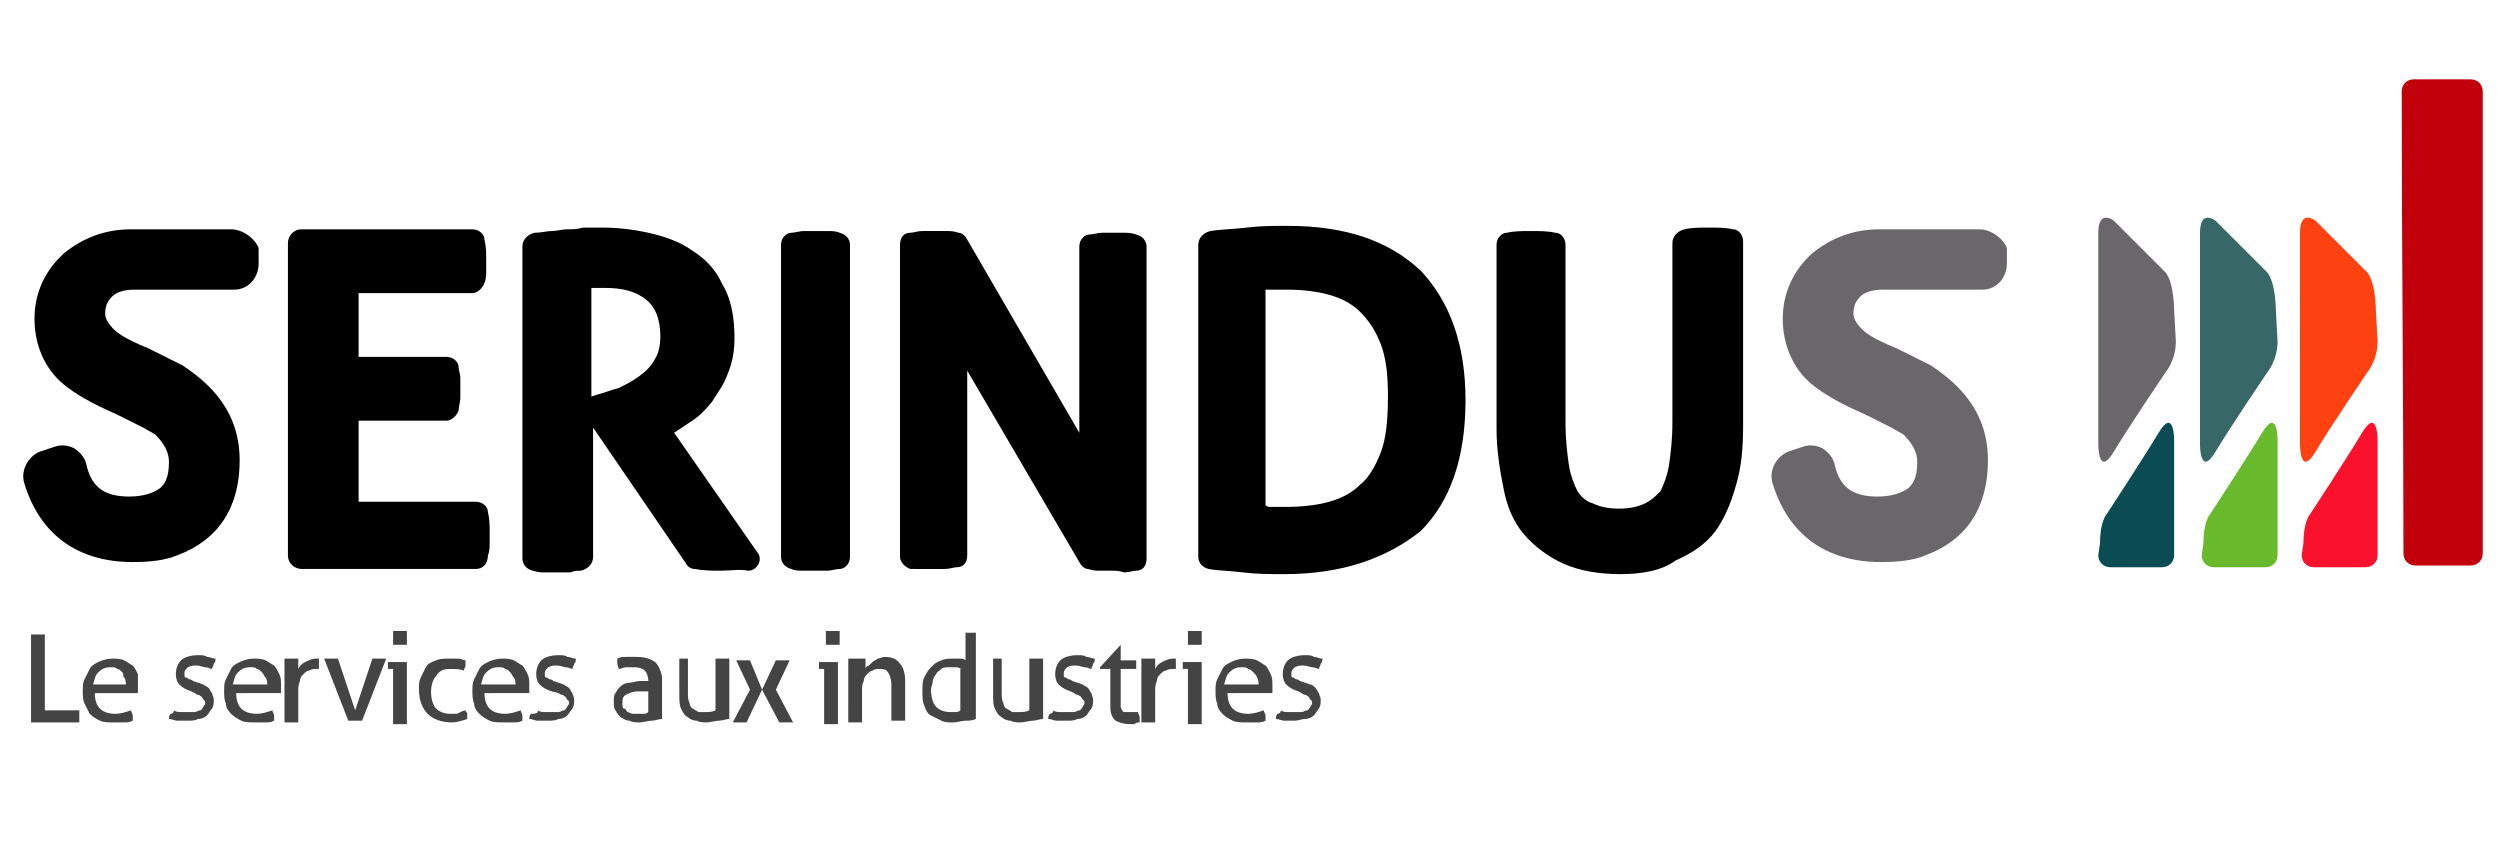<?xml version="1.0" encoding="utf-8"?>
<!-- Generator: Adobe Illustrator 21.1.0, SVG Export Plug-In . SVG Version: 6.00 Build 0)  -->
<svg version="1.1" id="Calque_1" xmlns="http://www.w3.org/2000/svg" xmlns:xlink="http://www.w3.org/1999/xlink" x="0px" y="0px"
	 width="145px" height="50px" viewBox="0 0 145 50" style="enable-background:new 0 0 145 50;" xml:space="preserve">
<style type="text/css">
	.st0{fill:#69676A;}
	.st1{fill:#FA112B;}
	.st2{fill:#FE4110;}
	.st3{fill:#68B92B;}
	.st4{fill:#386768;}
	.st5{fill:#0A4B54;}
	.st6{fill:#C1000C;}
	.st7{fill:#444444;}
</style>
<g>
	<g>
		<g>
			<g>
				<g>
					<path d="M13.4,13.3l-0.3,0v0l-5.5,0c-1.5,0-2.8,0.5-3.9,1.4c-1.1,1-1.7,2.3-1.7,3.8c0,1.5,0.6,2.9,1.7,3.8
						c0.6,0.5,1.6,1.1,3,1.7c0,0,1.6,0.8,1.6,0.8c0,0,0.7,0.4,0.7,0.4c0.5,0.5,0.8,1,0.8,1.6c0,1-0.3,1.3-0.5,1.5
						c-0.4,0.3-1,0.5-1.8,0.5c-1.4,0-2.2-0.5-2.5-1.9c-0.1-0.4-0.4-0.7-0.7-0.9c-0.4-0.2-0.8-0.2-1.1-0.1l-0.9,0.3
						c-0.7,0.3-1.1,1.1-0.9,1.8c0.9,3,3.1,4.6,6.3,4.6c1,0,1.9-0.1,2.6-0.4c2.4-0.9,3.6-2.8,3.6-5.5c0-1.7-0.6-3.1-1.8-4.3
						c-0.4-0.4-0.9-0.8-1.5-1.2l-2-1c-1.5-0.6-1.9-1-2-1.1c-0.4-0.4-0.5-0.7-0.5-0.9c0-0.4,0.1-0.7,0.4-1c0.3-0.3,0.8-0.4,1.3-0.4
						l5.3,0l0,0l0.5,0c0.8,0,1.4-0.7,1.4-1.5l0-0.9C14.9,14,14.2,13.3,13.4,13.3z"/>
					<path d="M17.5,33c-0.4,0-0.8-0.3-0.8-0.8V14.1c0-0.4,0.3-0.8,0.8-0.8l9.9,0c0.4,0,0.7,0.3,0.7,0.6c0.1,0.4,0.1,0.8,0.1,1.2
						c0,0.2,0,0.4,0,0.6c0,0.2,0,0.5-0.1,0.7c-0.1,0.3-0.4,0.6-0.7,0.6l-6.6,0v3.7l5.1,0c0.4,0,0.7,0.3,0.7,0.6
						c0,0.2,0.1,0.4,0.1,0.6c0,0.2,0,0.4,0,0.6c0,0.2,0,0.4,0,0.6c0,0.2-0.1,0.5-0.1,0.7c-0.1,0.3-0.4,0.6-0.7,0.6l-5.1,0v4.7l6.8,0
						c0.4,0,0.7,0.3,0.7,0.6c0.1,0.4,0.1,0.8,0.1,1.2c0,0.2,0,0.4,0,0.6c0,0.2,0,0.5-0.1,0.7C28.3,32.7,28,33,27.6,33
						C25.7,33,19.6,33,17.5,33z"/>
					<path d="M41.8,33.1c-0.5,0-1,0-1.5-0.1c-0.2,0-0.4-0.1-0.5-0.3l-5.4-7.9l0,7.5c0,0.4-0.3,0.7-0.7,0.8c-0.2,0-0.4,0-0.6,0.1
						c-0.2,0-0.5,0-0.7,0c-0.2,0-0.4,0-0.7,0c-0.3,0-0.5,0-0.8-0.1c-0.4-0.1-0.6-0.4-0.6-0.7l0-18.1c0-0.4,0.3-0.7,0.7-0.8
						c0.4,0,0.7-0.1,1-0.1c0.3,0,0.6-0.1,0.9-0.1c0.3,0,0.6,0,0.9-0.1c0.3,0,0.7,0,1.1,0c0.9,0,1.8,0.1,2.7,0.3
						c0.9,0.2,1.8,0.5,2.5,1c0.8,0.5,1.4,1.1,1.8,2c0.5,0.8,0.7,1.9,0.7,3.1c0,0.7-0.1,1.4-0.4,2.1c-0.2,0.6-0.6,1.1-0.9,1.6
						c-0.4,0.5-0.8,0.9-1.3,1.2c-0.3,0.2-0.6,0.4-0.9,0.6l4.8,6.9c0.2,0.2,0.2,0.5,0.1,0.7c-0.1,0.2-0.3,0.4-0.6,0.4
						C42.9,33,42.4,33.1,41.8,33.1z M34.3,23C34.4,23,34.4,23,34.3,23l0.3-0.1c0.4-0.1,0.9-0.3,1.3-0.4c0.4-0.2,0.8-0.4,1.2-0.7
						c0.4-0.3,0.7-0.6,0.9-1c0.2-0.3,0.3-0.8,0.3-1.3c0-1-0.3-1.7-0.8-2.1c-0.6-0.5-1.4-0.7-2.4-0.7c-0.3,0-0.5,0-0.7,0
						c0,0-0.1,0-0.1,0V23z"/>
					<path d="M47.3,33.1c-0.2,0-0.5,0-0.7,0c-0.3,0-0.5,0-0.7-0.1c-0.4-0.1-0.6-0.4-0.6-0.7c0-2.8,0-15.2,0-18.1
						c0-0.4,0.3-0.7,0.6-0.7c0.2,0,0.5-0.1,0.7-0.1c0.2,0,0.5,0,0.7,0c0.2,0,0.5,0,0.7,0c0.2,0,0.5,0,0.7,0.1
						c0.4,0.1,0.6,0.4,0.6,0.7l0,18.1c0,0.4-0.3,0.7-0.6,0.7c-0.2,0-0.5,0.1-0.7,0.1C47.8,33.1,47.5,33.1,47.3,33.1z"/>
					<path d="M64.5,33.1c-0.2,0-0.4,0-0.7,0c-0.2,0-0.4,0-0.7-0.1c-0.2,0-0.4-0.2-0.5-0.4l-6.5-11.1l0,10.7c0,0.4-0.2,0.7-0.6,0.7
						c-0.2,0-0.4,0.1-0.7,0.1c-0.2,0-0.5,0-0.7,0c-0.2,0-0.5,0-0.7,0C53.2,33,53,33,52.8,33c-0.3-0.1-0.6-0.4-0.6-0.7l0-18.1
						c0-0.4,0.2-0.7,0.6-0.7c0.2,0,0.4-0.1,0.7-0.1c0.2,0,0.4,0,0.7,0c0.2,0,0.4,0,0.7,0c0.2,0,0.4,0,0.7,0.1c0.2,0,0.4,0.2,0.5,0.4
						l6.5,11.2l0-10.8c0-0.4,0.3-0.7,0.6-0.7c0.2,0,0.5-0.1,0.7-0.1c0.2,0,0.5,0,0.7,0c0.2,0,0.4,0,0.6,0c0.2,0,0.4,0,0.7,0.1
						c0.4,0.1,0.6,0.4,0.6,0.7c0,2.9,0,15.2,0,18.1c0,0.4-0.2,0.7-0.6,0.7c-0.2,0-0.4,0.1-0.7,0.1C64.9,33.1,64.7,33.1,64.5,33.1z"
						/>
					<path d="M74.5,33.3c-0.8,0-1.6,0-2.4-0.1c-0.8-0.1-1.5-0.1-2-0.2c-0.4-0.1-0.6-0.4-0.6-0.7l0-18.1c0-0.4,0.3-0.7,0.7-0.8
						c0.6-0.1,1.3-0.1,2.1-0.2c0.8-0.1,1.6-0.1,2.4-0.1c3.4,0,5.9,0.9,7.7,2.6c1.7,1.8,2.6,4.3,2.6,7.5c0,3.4-0.9,5.9-2.6,7.6
						C80.4,32.4,77.8,33.3,74.5,33.3z M73.6,29.4c0.3,0,0.7,0,1,0c0.9,0,1.8-0.1,2.5-0.3c0.7-0.2,1.3-0.5,1.8-1
						c0.5-0.4,0.9-1.1,1.2-1.9c0.3-0.8,0.4-1.9,0.4-3.2c0-1.2-0.1-2.2-0.4-3c-0.3-0.8-0.7-1.4-1.2-1.9c-0.5-0.5-1.1-0.8-1.8-1
						c-0.7-0.2-1.6-0.3-2.4-0.3c-0.3,0-0.7,0-1,0c-0.1,0-0.2,0-0.3,0v12.5C73.5,29.4,73.6,29.4,73.6,29.4z"/>
					<path d="M94,33.3c-1.3,0-2.4-0.2-3.3-0.6c-0.9-0.4-1.7-1-2.3-1.7c-0.6-0.7-1-1.6-1.2-2.7c-0.2-1-0.4-2.2-0.4-3.4l0-10.7
						c0-0.4,0.3-0.7,0.6-0.7c0.4-0.1,0.9-0.1,1.4-0.1c0.5,0,1,0,1.4,0.1c0.4,0,0.6,0.4,0.6,0.7l0,10.3c0,1,0.1,1.8,0.2,2.5
						c0.1,0.6,0.3,1.1,0.5,1.5c0.2,0.3,0.5,0.6,0.9,0.7c0.4,0.2,0.9,0.3,1.5,0.3c0.6,0,1.1-0.1,1.5-0.3c0.4-0.2,0.6-0.4,0.9-0.7
						c0.2-0.4,0.4-0.9,0.5-1.5c0.1-0.7,0.2-1.5,0.2-2.5V14.1c0-0.4,0.3-0.7,0.7-0.8c0.4-0.1,0.9-0.1,1.4-0.1c0.5,0,1,0,1.4,0.1
						c0.4,0,0.6,0.4,0.6,0.7l0,10.7c0,1.3-0.1,2.4-0.4,3.4c-0.3,1.1-0.7,2-1.2,2.7c-0.6,0.8-1.4,1.3-2.3,1.7
						C96.4,33.1,95.2,33.3,94,33.3z"/>
					<path class="st0" d="M114.8,13.3l-0.3,0v0l-5.5,0c-1.5,0-2.8,0.5-3.9,1.4c-1.1,1-1.7,2.3-1.7,3.8c0,1.5,0.6,2.9,1.7,3.8
						c0.6,0.5,1.6,1.1,3,1.7c0,0,1.6,0.8,1.6,0.8c0,0,0.7,0.4,0.7,0.4c0.5,0.5,0.8,1,0.8,1.6c0,1-0.3,1.3-0.5,1.5
						c-0.4,0.3-1,0.5-1.8,0.5c-1.4,0-2.2-0.5-2.5-1.9c-0.1-0.4-0.4-0.7-0.7-0.9c-0.4-0.2-0.8-0.2-1.1-0.1l-0.9,0.3
						c-0.7,0.3-1.1,1.1-0.9,1.8c0.9,3,3.1,4.6,6.3,4.6c1,0,1.9-0.1,2.6-0.4c2.4-0.9,3.6-2.8,3.6-5.5c0-1.7-0.6-3.1-1.8-4.3
						c-0.4-0.4-0.9-0.8-1.5-1.2l-2-1c-1.5-0.6-1.9-1-2-1.1c-0.4-0.4-0.5-0.7-0.5-0.9c0-0.4,0.1-0.7,0.4-1c0.3-0.3,0.8-0.4,1.3-0.4
						l5.3,0l0,0l0.5,0c0.8,0,1.4-0.7,1.4-1.5l0-0.9C116.3,14,115.6,13.3,114.8,13.3z"/>
				</g>
			</g>
		</g>
		<g>
			<path class="st1" d="M133.5,32.2c0,0.4,0.3,0.7,0.7,0.7h3c0.4,0,0.7-0.3,0.7-0.7l0-6.7c0,0,0-1.9-0.9-0.4c-0.9,1.5-3,4.7-3,4.7
				s-0.4,0.4-0.4,1.7L133.5,32.2z"/>
			<path class="st2" d="M137.8,18c0,0,0-1.6-0.5-2.2c-0.6-0.6-3-3-3-3s-0.9-0.7-0.9,0.7s0,12.3,0,12.3s0,1.9,0.9,0.4
				c0.9-1.5,3-4.6,3-4.6s0.6-0.7,0.6-1.8L137.8,18z"/>
			<path class="st3" d="M127.7,32.2c0,0.4,0.3,0.7,0.7,0.7h3c0.4,0,0.7-0.3,0.7-0.7l0-6.7c0,0,0-1.9-0.9-0.4c-0.9,1.5-3,4.7-3,4.7
				s-0.4,0.4-0.4,1.7L127.7,32.2z"/>
			<path class="st4" d="M132,18c0,0,0-1.6-0.5-2.2c-0.6-0.6-3-3-3-3s-0.9-0.7-0.9,0.7s0,12.3,0,12.3s0,1.9,0.9,0.4
				c0.9-1.5,3-4.6,3-4.6s0.6-0.7,0.6-1.8L132,18z"/>
			<path class="st5" d="M121.7,32.2c0,0.4,0.3,0.7,0.7,0.7h3c0.4,0,0.7-0.3,0.7-0.7l0-6.7c0,0,0-1.9-0.9-0.4c-0.9,1.5-3,4.7-3,4.7
				s-0.4,0.4-0.4,1.7L121.7,32.2z"/>
			<path class="st0" d="M126.1,18c0,0,0-1.6-0.5-2.2c-0.6-0.6-3-3-3-3s-0.9-0.7-0.9,0.7s0,12.3,0,12.3s0,1.9,0.9,0.4
				c0.9-1.5,3-4.6,3-4.6s0.6-0.7,0.6-1.8L126.1,18z"/>
			<g>
				<g>
					<path class="st6" d="M143.3,32.8c0.4,0,0.7-0.3,0.7-0.7c0-8.9,0-17.9,0-26.8c0-0.2-0.1-0.4-0.2-0.5c-0.1-0.1-0.3-0.2-0.5-0.2
						c0,0-3.3,0-3.3,0c-0.4,0-0.7,0.3-0.7,0.7c0,8.9,0.1,17.9,0.1,26.8c0,0.4,0.3,0.7,0.7,0.7C141.2,32.8,142.3,32.8,143.3,32.8z"/>
				</g>
			</g>
		</g>
	</g>
	<g>
		<g>
			<path class="st7" d="M1.8,36.8c0.1,0,0.1,0,0.2,0s0.1,0,0.2,0c0.1,0,0.1,0,0.2,0c0.1,0,0.1,0,0.2,0v4.4h2c0,0.1,0,0.1,0,0.2
				s0,0.1,0,0.2c0,0.1,0,0.2,0,0.3H1.8V36.8z"/>
			<path class="st7" d="M5.5,40.2c0,0.4,0.1,0.7,0.3,0.9c0.2,0.2,0.5,0.3,0.9,0.3c0.3,0,0.6-0.1,0.9-0.2c0,0.1,0.1,0.2,0.1,0.3
				c0,0.1,0,0.2,0,0.3c-0.2,0.1-0.3,0.1-0.5,0.1c-0.2,0-0.4,0-0.6,0c-0.3,0-0.6,0-0.8-0.1c-0.2-0.1-0.4-0.2-0.6-0.4
				C5.1,41.2,5,41,4.9,40.8c-0.1-0.2-0.1-0.5-0.1-0.7c0-0.3,0-0.5,0.1-0.7c0.1-0.2,0.2-0.4,0.3-0.6c0.1-0.2,0.3-0.3,0.5-0.4
				c0.2-0.1,0.5-0.2,0.8-0.2c0.2,0,0.5,0,0.7,0.1c0.2,0.1,0.3,0.2,0.5,0.3c0.1,0.1,0.2,0.3,0.3,0.5C8,39.3,8,39.6,8,39.8
				c0,0.1,0,0.1,0,0.2c0,0.1,0,0.1,0,0.2H5.5z M7.3,39.7c0-0.1,0-0.3-0.1-0.4S7.2,39.1,7.1,39c-0.1-0.1-0.2-0.2-0.3-0.2
				c-0.1-0.1-0.2-0.1-0.4-0.1c-0.3,0-0.5,0.1-0.7,0.3c-0.2,0.2-0.2,0.4-0.3,0.7H7.3z"/>
			<path class="st7" d="M10.1,41.2c0.1,0.1,0.3,0.1,0.4,0.1c0.2,0,0.3,0,0.5,0c0.1,0,0.2,0,0.3,0c0.1,0,0.2-0.1,0.3-0.1
				c0.1,0,0.1-0.1,0.2-0.2c0-0.1,0.1-0.1,0.1-0.2c0-0.1,0-0.2-0.1-0.2c0-0.1-0.1-0.1-0.1-0.2c-0.1,0-0.1-0.1-0.2-0.1
				c-0.1,0-0.2-0.1-0.2-0.1l-0.2-0.1c-0.3-0.1-0.5-0.2-0.7-0.4c-0.1-0.1-0.2-0.3-0.2-0.6c0-0.3,0.1-0.6,0.3-0.8
				c0.2-0.2,0.6-0.3,1-0.3c0.2,0,0.4,0,0.5,0.1c0.2,0,0.3,0.1,0.5,0.1c0,0.1,0,0.2-0.1,0.3c0,0.1-0.1,0.2-0.1,0.3
				c-0.1,0-0.2-0.1-0.4-0.1c-0.1,0-0.3-0.1-0.5-0.1c-0.2,0-0.3,0-0.5,0.1c-0.1,0.1-0.2,0.2-0.2,0.3c0,0.1,0,0.1,0,0.2
				c0,0.1,0.1,0.1,0.1,0.1c0.1,0,0.1,0.1,0.2,0.1c0.1,0,0.2,0.1,0.2,0.1l0.3,0.1c0.1,0,0.2,0.1,0.3,0.1c0.1,0.1,0.2,0.1,0.3,0.2
				c0.1,0.1,0.1,0.2,0.2,0.3c0,0.1,0.1,0.2,0.1,0.4c0,0.2,0,0.3-0.1,0.5c-0.1,0.1-0.2,0.3-0.3,0.4c-0.1,0.1-0.3,0.2-0.5,0.2
				c-0.2,0.1-0.4,0.1-0.6,0.1c-0.2,0-0.4,0-0.6,0c-0.2,0-0.3-0.1-0.5-0.1c0-0.1,0-0.2,0.1-0.3C10,41.4,10.1,41.3,10.1,41.2z"/>
			<path class="st7" d="M13.7,40.2c0,0.4,0.1,0.7,0.3,0.9c0.2,0.2,0.5,0.3,0.9,0.3c0.3,0,0.6-0.1,0.9-0.2c0,0.1,0.1,0.2,0.1,0.3
				c0,0.1,0,0.2,0,0.3c-0.2,0.1-0.3,0.1-0.5,0.1c-0.2,0-0.4,0-0.6,0c-0.3,0-0.6,0-0.8-0.1c-0.2-0.1-0.4-0.2-0.6-0.4
				c-0.2-0.2-0.3-0.4-0.3-0.6c-0.1-0.2-0.1-0.5-0.1-0.7c0-0.3,0-0.5,0.1-0.7c0.1-0.2,0.2-0.4,0.3-0.6c0.1-0.2,0.3-0.3,0.5-0.4
				c0.2-0.1,0.5-0.2,0.8-0.2c0.2,0,0.5,0,0.7,0.1c0.2,0.1,0.3,0.2,0.5,0.3c0.1,0.1,0.2,0.3,0.3,0.5c0.1,0.2,0.1,0.4,0.1,0.7
				c0,0.1,0,0.1,0,0.2c0,0.1,0,0.1,0,0.2H13.7z M15.5,39.7c0-0.1,0-0.3-0.1-0.4s-0.1-0.2-0.2-0.3c-0.1-0.1-0.2-0.2-0.3-0.2
				c-0.1-0.1-0.2-0.1-0.4-0.1c-0.3,0-0.5,0.1-0.7,0.3c-0.2,0.2-0.2,0.4-0.3,0.7H15.5z"/>
			<path class="st7" d="M16.8,38.2c0.1,0,0.1,0,0.1,0s0.1,0,0.1,0c0.1,0,0.1,0,0.2,0c0.1,0,0.1,0,0.1,0c0,0.1,0,0.2,0,0.3
				c0,0.1,0,0.2,0,0.3c0.1-0.2,0.2-0.3,0.4-0.4c0.2-0.1,0.4-0.2,0.6-0.2c0,0,0.1,0,0.1,0c0,0,0.1,0,0.1,0c0,0,0,0.1,0,0.1
				c0,0,0,0.1,0,0.1c0,0.1,0,0.1,0,0.2c0,0.1,0,0.1,0,0.2c0,0-0.1,0-0.1,0s-0.1,0-0.1,0c-0.1,0-0.2,0-0.4,0.1
				c-0.1,0-0.2,0.1-0.3,0.2c-0.1,0.1-0.2,0.2-0.2,0.4c-0.1,0.2-0.1,0.4-0.1,0.6v1.8c-0.1,0-0.1,0-0.2,0c-0.1,0-0.1,0-0.2,0
				c-0.1,0-0.1,0-0.2,0c-0.1,0-0.1,0-0.2,0V38.2z"/>
			<path class="st7" d="M18.8,38.2c0.1,0,0.1,0,0.2,0c0.1,0,0.1,0,0.2,0c0.1,0,0.1,0,0.2,0c0.1,0,0.1,0,0.2,0l1,3l1-3
				c0.1,0,0.1,0,0.2,0c0.1,0,0.1,0,0.2,0c0.1,0,0.1,0,0.2,0c0.1,0,0.1,0,0.2,0l-1.4,3.6c-0.1,0-0.1,0-0.2,0c-0.1,0-0.1,0-0.2,0
				c-0.1,0-0.1,0-0.2,0c-0.1,0-0.1,0-0.2,0L18.8,38.2z"/>
			<path class="st7" d="M23,38.8h-0.5c0,0,0-0.1,0-0.1c0,0,0-0.1,0-0.1c0,0,0-0.1,0-0.1c0,0,0-0.1,0-0.1h1.1v3.6c-0.1,0-0.1,0-0.2,0
				c-0.1,0-0.1,0-0.2,0c0,0-0.1,0-0.2,0c-0.1,0-0.1,0-0.2,0V38.8z M22.8,37.4c0-0.1,0-0.1,0-0.2c0-0.1,0-0.1,0-0.2
				c0-0.1,0-0.1,0-0.2s0-0.1,0-0.2c0.1,0,0.1,0,0.2,0c0.1,0,0.1,0,0.2,0c0.1,0,0.1,0,0.2,0c0.1,0,0.1,0,0.2,0c0,0.1,0,0.1,0,0.2
				s0,0.1,0,0.2c0,0.1,0,0.1,0,0.2c0,0.1,0,0.1,0,0.2c-0.1,0-0.1,0-0.2,0c-0.1,0-0.1,0-0.2,0c-0.1,0-0.1,0-0.2,0
				C22.9,37.4,22.9,37.4,22.8,37.4z"/>
			<path class="st7" d="M27,41.2c0,0.1,0.1,0.1,0.1,0.2c0,0.1,0,0.2,0,0.3c-0.3,0.1-0.6,0.2-0.9,0.2c-0.6,0-1.1-0.2-1.4-0.5
				c-0.3-0.3-0.5-0.8-0.5-1.4c0-0.3,0-0.5,0.1-0.7c0.1-0.2,0.2-0.4,0.3-0.6c0.1-0.2,0.3-0.3,0.6-0.4c0.2-0.1,0.5-0.1,0.8-0.1
				c0.2,0,0.4,0,0.5,0c0.1,0,0.3,0.1,0.4,0.1c0,0.1,0,0.2,0,0.3c0,0.1-0.1,0.2-0.1,0.3c-0.2-0.1-0.5-0.1-0.8-0.1
				c-0.4,0-0.6,0.1-0.8,0.4c-0.2,0.2-0.3,0.6-0.3,0.9c0,0.4,0.1,0.8,0.3,1c0.2,0.2,0.5,0.3,0.8,0.3c0.1,0,0.3,0,0.4,0
				C26.7,41.3,26.9,41.2,27,41.2z"/>
			<path class="st7" d="M28.1,40.2c0,0.4,0.1,0.7,0.3,0.9c0.2,0.2,0.5,0.3,0.9,0.3c0.3,0,0.6-0.1,0.9-0.2c0,0.1,0.1,0.2,0.1,0.3
				c0,0.1,0,0.2,0,0.3c-0.2,0.1-0.3,0.1-0.5,0.1c-0.2,0-0.4,0-0.6,0c-0.3,0-0.6,0-0.8-0.1c-0.2-0.1-0.4-0.2-0.6-0.4
				c-0.2-0.2-0.3-0.4-0.3-0.6c-0.1-0.2-0.1-0.5-0.1-0.7c0-0.3,0-0.5,0.1-0.7c0.1-0.2,0.2-0.4,0.3-0.6c0.1-0.2,0.3-0.3,0.5-0.4
				c0.2-0.1,0.5-0.2,0.8-0.2c0.2,0,0.5,0,0.7,0.1c0.2,0.1,0.3,0.2,0.5,0.3c0.1,0.1,0.2,0.3,0.3,0.5c0.1,0.2,0.1,0.4,0.1,0.7
				c0,0.1,0,0.1,0,0.2c0,0.1,0,0.1,0,0.2H28.1z M29.9,39.7c0-0.1,0-0.3-0.1-0.4s-0.1-0.2-0.2-0.3c-0.1-0.1-0.2-0.2-0.3-0.2
				c-0.1-0.1-0.2-0.1-0.4-0.1c-0.3,0-0.5,0.1-0.7,0.3c-0.2,0.2-0.2,0.4-0.3,0.7H29.9z"/>
			<path class="st7" d="M31.2,41.2c0.1,0.1,0.3,0.1,0.4,0.1c0.2,0,0.3,0,0.5,0c0.1,0,0.2,0,0.3,0c0.1,0,0.2-0.1,0.3-0.1
				c0.1,0,0.1-0.1,0.2-0.2c0-0.1,0.1-0.1,0.1-0.2c0-0.1,0-0.2-0.1-0.2c0-0.1-0.1-0.1-0.1-0.2c-0.1,0-0.1-0.1-0.2-0.1
				c-0.1,0-0.2-0.1-0.2-0.1L32,40.1c-0.3-0.1-0.5-0.2-0.7-0.4c-0.1-0.1-0.2-0.3-0.2-0.6c0-0.3,0.1-0.6,0.3-0.8
				c0.2-0.2,0.6-0.3,1-0.3c0.2,0,0.4,0,0.5,0.1c0.2,0,0.3,0.1,0.5,0.1c0,0.1,0,0.2-0.1,0.3c0,0.1-0.1,0.2-0.1,0.3
				c-0.1,0-0.2-0.1-0.4-0.1c-0.1,0-0.3-0.1-0.5-0.1c-0.2,0-0.3,0-0.5,0.1c-0.1,0.1-0.2,0.2-0.2,0.3c0,0.1,0,0.1,0,0.2
				c0,0.1,0.1,0.1,0.1,0.1c0.1,0,0.1,0.1,0.2,0.1c0.1,0,0.2,0.1,0.2,0.1l0.3,0.1c0.1,0,0.2,0.1,0.3,0.1c0.1,0.1,0.2,0.1,0.3,0.2
				c0.1,0.1,0.1,0.2,0.2,0.3c0,0.1,0.1,0.2,0.1,0.4c0,0.2,0,0.3-0.1,0.5c-0.1,0.1-0.2,0.3-0.3,0.4c-0.1,0.1-0.3,0.2-0.5,0.2
				c-0.2,0.1-0.4,0.1-0.6,0.1c-0.2,0-0.4,0-0.6,0c-0.2,0-0.3-0.1-0.5-0.1c0-0.1,0-0.2,0.1-0.3C31.2,41.4,31.2,41.3,31.2,41.2z"/>
			<path class="st7" d="M37.6,39.5c0-0.3-0.1-0.5-0.2-0.6c-0.1-0.1-0.3-0.2-0.6-0.2c-0.2,0-0.3,0-0.5,0c-0.1,0-0.3,0.1-0.4,0.1
				c-0.1-0.2-0.1-0.3-0.1-0.6c0.2-0.1,0.3-0.1,0.5-0.1c0.2,0,0.4,0,0.6,0c0.5,0,0.8,0.1,1.1,0.3c0.2,0.2,0.4,0.6,0.4,1v2.3
				c-0.2,0-0.4,0.1-0.6,0.1c-0.2,0-0.5,0.1-0.7,0.1c-0.2,0-0.4,0-0.6-0.1c-0.2,0-0.3-0.1-0.5-0.2c-0.1-0.1-0.2-0.2-0.3-0.4
				c-0.1-0.1-0.1-0.3-0.1-0.5c0-0.2,0-0.4,0.1-0.5c0.1-0.2,0.2-0.3,0.3-0.4c0.1-0.1,0.3-0.2,0.5-0.2c0.2,0,0.4-0.1,0.6-0.1
				c0.1,0,0.3,0,0.4,0c0.1,0,0.2,0,0.2,0V39.5z M37.6,40.1c-0.1,0-0.2,0-0.3,0c-0.1,0-0.2,0-0.3,0c-0.3,0-0.5,0.1-0.7,0.2
				c-0.2,0.1-0.2,0.3-0.2,0.5c0,0.1,0,0.3,0.1,0.3s0.1,0.1,0.2,0.2c0.1,0,0.2,0.1,0.3,0.1c0.1,0,0.2,0,0.3,0c0.1,0,0.2,0,0.3,0
				c0.1,0,0.2,0,0.3-0.1V40.1z"/>
			<path class="st7" d="M39.1,38.2c0.1,0,0.1,0,0.2,0s0.1,0,0.2,0c0.1,0,0.1,0,0.2,0c0.1,0,0.1,0,0.2,0v2c0,0.2,0,0.4,0.1,0.6
				c0,0.1,0.1,0.3,0.2,0.3c0.1,0.1,0.2,0.1,0.3,0.2c0.1,0,0.3,0,0.4,0c0.2,0,0.4,0,0.6-0.1v-3c0.1,0,0.1,0,0.2,0c0.1,0,0.1,0,0.2,0
				c0.1,0,0.1,0,0.2,0s0.1,0,0.2,0v3.5c-0.2,0-0.4,0.1-0.6,0.1c-0.2,0-0.5,0.1-0.7,0.1c-0.2,0-0.4,0-0.6-0.1c-0.2,0-0.4-0.1-0.5-0.2
				c-0.2-0.1-0.3-0.3-0.4-0.5c-0.1-0.2-0.1-0.5-0.1-0.9V38.2z"/>
			<path class="st7" d="M43.5,40l-0.8-1.7c0.1,0,0.2,0,0.4,0c0.1,0,0.1,0,0.2,0c0.1,0,0.1,0,0.2,0l0.7,1.7l-0.9,1.9
				c-0.1,0-0.1,0-0.2,0c-0.1,0-0.1,0-0.2,0c-0.1,0-0.1,0-0.2,0c-0.1,0-0.1,0-0.2,0L43.5,40z M44.2,40l0.8-1.7c0.1,0,0.1,0,0.2,0
				c0.1,0,0.1,0,0.2,0c0.1,0,0.2,0,0.4,0l-0.8,1.7l1,1.9c-0.1,0-0.1,0-0.2,0c-0.1,0-0.1,0-0.2,0c-0.1,0-0.2,0-0.4,0L44.2,40z"/>
			<path class="st7" d="M48,38.8h-0.5c0,0,0-0.1,0-0.1c0,0,0-0.1,0-0.1c0,0,0-0.1,0-0.1c0,0,0-0.1,0-0.1h1.1v3.6c-0.1,0-0.1,0-0.2,0
				c-0.1,0-0.1,0-0.2,0c0,0-0.1,0-0.2,0c-0.1,0-0.1,0-0.2,0V38.8z M47.9,37.4c0-0.1,0-0.1,0-0.2c0-0.1,0-0.1,0-0.2
				c0-0.1,0-0.1,0-0.2s0-0.1,0-0.2c0.1,0,0.1,0,0.2,0c0.1,0,0.1,0,0.2,0c0.1,0,0.1,0,0.2,0c0.1,0,0.1,0,0.2,0c0,0.1,0,0.1,0,0.2
				s0,0.1,0,0.2c0,0.1,0,0.1,0,0.2c0,0.1,0,0.1,0,0.2c-0.1,0-0.1,0-0.2,0s-0.1,0-0.2,0c-0.1,0-0.1,0-0.2,0
				C48,37.4,47.9,37.4,47.9,37.4z"/>
			<path class="st7" d="M49.6,38.2c0.1,0,0.1,0,0.2,0c0,0,0.1,0,0.2,0s0.1,0,0.1,0c0,0,0.1,0,0.1,0c0,0.1,0,0.2,0,0.3
				c0,0.1,0,0.2,0,0.3c0-0.1,0.1-0.2,0.2-0.2c0.1-0.1,0.2-0.2,0.2-0.2c0.1-0.1,0.2-0.1,0.3-0.2c0.1,0,0.3-0.1,0.4-0.1
				c0.4,0,0.7,0.1,0.9,0.4c0.2,0.2,0.3,0.6,0.3,1v2.3c-0.1,0-0.1,0-0.2,0c-0.1,0-0.1,0-0.2,0c-0.1,0-0.1,0-0.2,0c-0.1,0-0.1,0-0.2,0
				v-2.1c0-0.3-0.1-0.6-0.2-0.7c-0.1-0.2-0.3-0.2-0.5-0.2c-0.1,0-0.3,0-0.4,0.1c-0.1,0-0.2,0.1-0.3,0.2c-0.1,0.1-0.2,0.2-0.2,0.4
				c-0.1,0.2-0.1,0.3-0.1,0.6v1.8c-0.1,0-0.1,0-0.2,0c-0.1,0-0.1,0-0.2,0c-0.1,0-0.1,0-0.2,0c-0.1,0-0.1,0-0.2,0V38.2z"/>
			<path class="st7" d="M55.8,36.7c0.1,0,0.1,0,0.2,0s0.1,0,0.2,0c0.1,0,0.1,0,0.2,0c0.1,0,0.1,0,0.2,0v5c-0.2,0.1-0.4,0.1-0.6,0.1
				c-0.2,0-0.5,0.1-0.7,0.1c-0.3,0-0.5,0-0.7-0.1c-0.2-0.1-0.4-0.2-0.6-0.3c-0.2-0.1-0.3-0.3-0.4-0.6c-0.1-0.2-0.1-0.5-0.1-0.8
				c0-0.3,0-0.6,0.1-0.8c0.1-0.2,0.2-0.4,0.4-0.6c0.2-0.2,0.3-0.3,0.6-0.4c0.2-0.1,0.5-0.1,0.7-0.1c0.1,0,0.2,0,0.4,0
				c0.1,0,0.2,0,0.3,0.1V36.7z M55.8,38.8c-0.1,0-0.2-0.1-0.3-0.1c-0.1,0-0.2,0-0.4,0c-0.2,0-0.4,0-0.5,0.1s-0.3,0.2-0.3,0.3
				c-0.1,0.1-0.2,0.3-0.2,0.4c0,0.2-0.1,0.3-0.1,0.5c0,0.4,0.1,0.8,0.3,1c0.2,0.2,0.5,0.3,0.8,0.3c0.1,0,0.2,0,0.3,0
				c0.1,0,0.2,0,0.3-0.1V38.8z"/>
			<path class="st7" d="M57.3,38.2c0.1,0,0.1,0,0.2,0s0.1,0,0.2,0c0.1,0,0.1,0,0.2,0c0.1,0,0.1,0,0.2,0v2c0,0.2,0,0.4,0.1,0.6
				c0,0.1,0.1,0.3,0.2,0.3c0.1,0.1,0.2,0.1,0.3,0.2c0.1,0,0.3,0,0.4,0c0.2,0,0.4,0,0.6-0.1v-3c0.1,0,0.1,0,0.2,0c0.1,0,0.1,0,0.2,0
				c0.1,0,0.1,0,0.2,0s0.1,0,0.2,0v3.5c-0.2,0-0.4,0.1-0.6,0.1c-0.2,0-0.5,0.1-0.7,0.1c-0.2,0-0.4,0-0.6-0.1c-0.2,0-0.4-0.1-0.5-0.2
				c-0.2-0.1-0.3-0.3-0.4-0.5c-0.1-0.2-0.1-0.5-0.1-0.9V38.2z"/>
			<path class="st7" d="M61.1,41.2c0.1,0.1,0.3,0.1,0.4,0.1c0.2,0,0.3,0,0.5,0c0.1,0,0.2,0,0.3,0c0.1,0,0.2-0.1,0.3-0.1
				c0.1,0,0.1-0.1,0.2-0.2c0-0.1,0.1-0.1,0.1-0.2c0-0.1,0-0.2-0.1-0.2c0-0.1-0.1-0.1-0.1-0.2c-0.1,0-0.1-0.1-0.2-0.1
				c-0.1,0-0.2-0.1-0.2-0.1l-0.2-0.1c-0.3-0.1-0.5-0.2-0.7-0.4c-0.1-0.1-0.2-0.3-0.2-0.6c0-0.3,0.1-0.6,0.3-0.8
				c0.2-0.2,0.6-0.3,1-0.3c0.2,0,0.4,0,0.5,0.1c0.2,0,0.3,0.1,0.5,0.1c0,0.1,0,0.2-0.1,0.3c0,0.1-0.1,0.2-0.1,0.3
				c-0.1,0-0.2-0.1-0.4-0.1c-0.1,0-0.3-0.1-0.5-0.1c-0.2,0-0.3,0-0.5,0.1c-0.1,0.1-0.2,0.2-0.2,0.3c0,0.1,0,0.1,0,0.2
				c0,0.1,0.1,0.1,0.1,0.1c0.1,0,0.1,0.1,0.2,0.1c0.1,0,0.2,0.1,0.2,0.1l0.3,0.1c0.1,0,0.2,0.1,0.3,0.1c0.1,0.1,0.2,0.1,0.3,0.2
				c0.1,0.1,0.1,0.2,0.2,0.3c0,0.1,0.1,0.2,0.1,0.4c0,0.2,0,0.3-0.1,0.5c-0.1,0.1-0.2,0.3-0.3,0.4c-0.1,0.1-0.3,0.2-0.5,0.2
				c-0.2,0.1-0.4,0.1-0.6,0.1c-0.2,0-0.4,0-0.6,0c-0.2,0-0.3-0.1-0.5-0.1c0-0.1,0-0.2,0.1-0.3C61,41.4,61.1,41.3,61.1,41.2z"/>
			<path class="st7" d="M64.3,38.8h-0.5l0-0.1l1.2-1.3H65v0.9h0.9c0,0.1,0,0.2,0,0.3c0,0.1,0,0.1,0,0.1c0,0,0,0.1,0,0.1H65v1.6
				c0,0.2,0,0.4,0,0.5c0,0.1,0,0.2,0.1,0.3c0,0.1,0.1,0.1,0.2,0.1c0.1,0,0.2,0,0.3,0c0.1,0,0.2,0,0.2,0c0.1,0,0.1,0,0.2,0
				c0,0.1,0.1,0.2,0.1,0.3c0,0.1,0,0.2,0,0.3c-0.1,0-0.2,0-0.3,0.1c-0.1,0-0.2,0-0.3,0c-0.3,0-0.6-0.1-0.8-0.2
				c-0.2-0.2-0.3-0.4-0.3-0.8V38.8z"/>
			<path class="st7" d="M66.5,38.2c0.1,0,0.1,0,0.1,0c0,0,0.1,0,0.1,0s0.1,0,0.2,0c0.1,0,0.1,0,0.1,0c0,0.1,0,0.2,0,0.3s0,0.2,0,0.3
				c0.1-0.2,0.2-0.3,0.4-0.4c0.2-0.1,0.4-0.2,0.6-0.2c0,0,0.1,0,0.1,0c0,0,0.1,0,0.1,0c0,0,0,0.1,0,0.1c0,0,0,0.1,0,0.1
				c0,0.1,0,0.1,0,0.2c0,0.1,0,0.1,0,0.2c0,0-0.1,0-0.1,0s-0.1,0-0.1,0c-0.1,0-0.2,0-0.4,0.1c-0.1,0-0.2,0.1-0.3,0.2
				c-0.1,0.1-0.2,0.2-0.2,0.4c-0.1,0.2-0.1,0.4-0.1,0.6v1.8c-0.1,0-0.1,0-0.2,0c-0.1,0-0.1,0-0.2,0c-0.1,0-0.1,0-0.2,0
				c-0.1,0-0.1,0-0.2,0V38.2z"/>
			<path class="st7" d="M69.1,38.8h-0.5c0,0,0-0.1,0-0.1c0,0,0-0.1,0-0.1c0,0,0-0.1,0-0.1c0,0,0-0.1,0-0.1h1.1v3.6
				c-0.1,0-0.1,0-0.2,0c-0.1,0-0.1,0-0.2,0c0,0-0.1,0-0.2,0c-0.1,0-0.1,0-0.2,0V38.8z M68.9,37.4c0-0.1,0-0.1,0-0.2
				c0-0.1,0-0.1,0-0.2c0-0.1,0-0.1,0-0.2s0-0.1,0-0.2c0.1,0,0.1,0,0.2,0c0.1,0,0.1,0,0.2,0c0.1,0,0.1,0,0.2,0c0.1,0,0.1,0,0.2,0
				c0,0.1,0,0.1,0,0.2s0,0.1,0,0.2c0,0.1,0,0.1,0,0.2c0,0.1,0,0.1,0,0.2c-0.1,0-0.1,0-0.2,0s-0.1,0-0.2,0c-0.1,0-0.1,0-0.2,0
				C69,37.4,69,37.4,68.9,37.4z"/>
			<path class="st7" d="M71.2,40.2c0,0.4,0.1,0.7,0.3,0.9c0.2,0.2,0.5,0.3,0.9,0.3c0.3,0,0.6-0.1,0.9-0.2c0,0.1,0.1,0.2,0.1,0.3
				c0,0.1,0,0.2,0,0.3c-0.2,0.1-0.3,0.1-0.5,0.1c-0.2,0-0.4,0-0.6,0c-0.3,0-0.6,0-0.8-0.1c-0.2-0.1-0.4-0.2-0.6-0.4
				c-0.2-0.2-0.3-0.4-0.3-0.6c-0.1-0.2-0.1-0.5-0.1-0.7c0-0.3,0-0.5,0.1-0.7c0.1-0.2,0.2-0.4,0.3-0.6c0.1-0.2,0.3-0.3,0.5-0.4
				c0.2-0.1,0.5-0.2,0.8-0.2c0.2,0,0.5,0,0.7,0.1c0.2,0.1,0.3,0.2,0.5,0.3c0.1,0.1,0.2,0.3,0.3,0.5c0.1,0.2,0.1,0.4,0.1,0.7
				c0,0.1,0,0.1,0,0.2c0,0.1,0,0.1,0,0.2H71.2z M73,39.7c0-0.1,0-0.3-0.1-0.4c0-0.1-0.1-0.2-0.2-0.3c-0.1-0.1-0.2-0.2-0.3-0.2
				c-0.1-0.1-0.2-0.1-0.4-0.1c-0.3,0-0.5,0.1-0.7,0.3c-0.2,0.2-0.2,0.4-0.3,0.7H73z"/>
			<path class="st7" d="M74.3,41.2c0.1,0.1,0.3,0.1,0.4,0.1c0.2,0,0.3,0,0.5,0c0.1,0,0.2,0,0.3,0c0.1,0,0.2-0.1,0.3-0.1
				c0.1,0,0.1-0.1,0.2-0.2c0-0.1,0.1-0.1,0.1-0.2c0-0.1,0-0.2-0.1-0.2c0-0.1-0.1-0.1-0.1-0.2c-0.1,0-0.1-0.1-0.2-0.1
				c-0.1,0-0.2-0.1-0.2-0.1l-0.2-0.1c-0.3-0.1-0.5-0.2-0.7-0.4c-0.1-0.1-0.2-0.3-0.2-0.6c0-0.3,0.1-0.6,0.3-0.8
				c0.2-0.2,0.6-0.3,1-0.3c0.2,0,0.4,0,0.5,0.1c0.2,0,0.3,0.1,0.5,0.1c0,0.1,0,0.2-0.1,0.3c0,0.1-0.1,0.2-0.1,0.3
				c-0.1,0-0.2-0.1-0.4-0.1c-0.1,0-0.3-0.1-0.5-0.1c-0.2,0-0.3,0-0.5,0.1c-0.1,0.1-0.2,0.2-0.2,0.3c0,0.1,0,0.1,0,0.2
				c0,0.1,0.1,0.1,0.1,0.1c0.1,0,0.1,0.1,0.2,0.1c0.1,0,0.2,0.1,0.2,0.1l0.3,0.1c0.1,0,0.2,0.1,0.3,0.1s0.2,0.1,0.3,0.2
				c0.1,0.1,0.1,0.2,0.2,0.3c0,0.1,0.1,0.2,0.1,0.4c0,0.2,0,0.3-0.1,0.5c-0.1,0.1-0.2,0.3-0.3,0.4c-0.1,0.1-0.3,0.2-0.5,0.2
				s-0.4,0.1-0.6,0.1c-0.2,0-0.4,0-0.6,0c-0.2,0-0.3-0.1-0.5-0.1c0-0.1,0-0.2,0.1-0.3C74.2,41.4,74.3,41.3,74.3,41.2z"/>
		</g>
	</g>
</g>
</svg>

